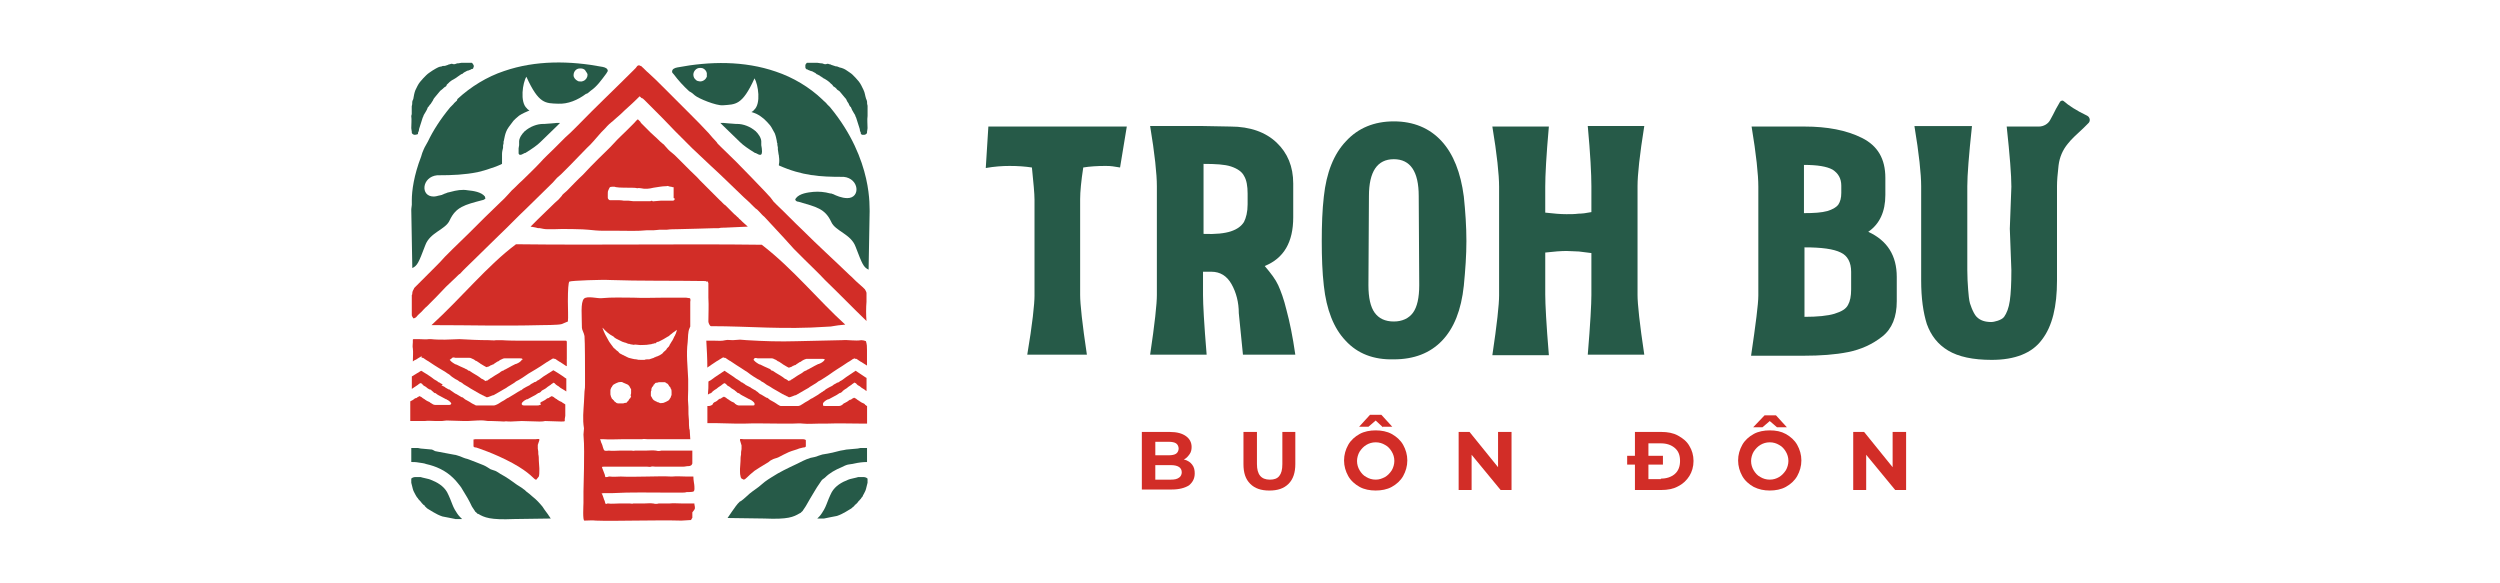 <?xml version="1.0" encoding="UTF-8"?><svg id="a" xmlns="http://www.w3.org/2000/svg" viewBox="0 0 300 70"><defs><style>.b{fill:#d22d27;}.c{fill:#265a48;}</style></defs><g><path class="c" d="M250.448,13.879c-1.307-.622-2.24-1.244-2.8-1.742-.124-.124-.311-.062-.435,.062l-.498,.871c-.249,.498-.435,.871-.684,1.307-.249,.498-.809,.809-1.369,.809h-3.858c.373,3.484,.56,5.849,.56,7.218l-.187,5.04,.187,4.978c0,1.618-.062,2.8-.187,3.671-.124,.871-.373,1.493-.684,1.929-.311,.435-1.307,.622-1.493,.622-.809,0-1.369-.187-1.804-.622-.435-.435-.871-1.742-.871-1.929-.062-.249-.249-2.115-.249-3.671v-10.08c0-1.307,.187-3.733,.56-7.218h-6.906c.56,3.36,.809,5.787,.809,7.218v11.324c0,2.115,.249,3.858,.684,5.226,.498,1.369,1.307,2.427,2.551,3.173,1.244,.747,2.987,1.12,5.226,1.12,2.8,0,4.853-.809,6.035-2.427,1.244-1.618,1.804-3.982,1.804-7.093v-11.324c0-.622,.062-1.431,.187-2.489,.124-.996,.498-1.867,1.12-2.613h0c.373-.498,1.058-1.12,1.929-1.929l.498-.498c.311-.249,.249-.747-.124-.933h0Z"/><path class="c" d="M124.141,35.469v-11.511c0-.747-.124-1.991-.311-3.858-.809-.124-1.68-.187-2.675-.187-.871,0-1.804,.062-2.862,.249l.311-4.978h16.613l-.809,4.915c-.809-.124-.996-.187-1.742-.187-.996,0-1.929,.062-2.675,.187-.249,1.618-.373,2.924-.373,3.795v11.511c0,1.058,.249,3.422,.809,7.155h-7.155c.622-3.671,.871-6.098,.871-7.093Z"/><path class="c" d="M147.785,34.1c-.56-.996-1.369-1.493-2.427-1.493h-.996v2.8c0,1.058,.124,3.422,.435,7.155h-6.782c.56-3.733,.809-6.098,.809-7.155v-13.066c0-1.431-.249-3.858-.809-7.218h6.346l3.298,.062c2.364,0,4.231,.684,5.538,1.929,1.307,1.244,1.991,2.862,1.991,4.915v4.044c0,2.987-1.12,4.915-3.422,5.849,.747,.871,1.307,1.618,1.618,2.302,.311,.684,.684,1.68,.996,2.987,.373,1.369,.747,3.173,1.058,5.351h-6.284l-.498-4.978c0-1.307-.311-2.489-.871-3.484Zm-.062-6.346c.747-.249,1.244-.622,1.556-1.12,.249-.498,.435-1.182,.435-2.115v-1.307c0-.871-.124-1.618-.435-2.115-.249-.498-.809-.871-1.556-1.12s-1.867-.311-3.298-.311v8.4c1.431,.062,2.551-.062,3.298-.311Z"/><path class="c" d="M161.473,40.882c-1.431-1.493-2.302-3.733-2.613-6.595-.187-1.618-.249-3.422-.249-5.351s.062-3.733,.249-5.351c.311-2.862,1.182-5.102,2.675-6.657,1.431-1.556,3.36-2.364,5.724-2.364s4.293,.809,5.724,2.364c1.431,1.556,2.302,3.795,2.675,6.657,.187,1.804,.311,3.609,.311,5.351,0,1.68-.124,3.422-.311,5.351-.311,2.924-1.182,5.102-2.613,6.595-1.431,1.493-3.36,2.24-5.787,2.24-2.427,.062-4.355-.684-5.787-2.24Zm3.484-3.36c.498,.684,1.244,1.058,2.302,1.058,.996,0,1.804-.373,2.302-1.058,.498-.684,.747-1.804,.747-3.298l-.062-10.702c0-2.924-.996-4.418-2.987-4.418s-2.987,1.493-2.987,4.418l-.062,10.702c0,1.493,.249,2.613,.747,3.298Z"/><path class="c" d="M185.864,42.624h-6.782c.56-3.733,.809-6.098,.809-7.155v-13.066c0-1.431-.249-3.858-.809-7.218h6.782c-.311,3.484-.435,5.849-.435,7.218v3.111c1.058,.124,1.867,.187,2.551,.187,.498,0,.996,0,1.431-.062,.435,0,.933-.062,1.556-.187v-3.111c0-1.431-.124-3.858-.435-7.218h6.782c-.56,3.484-.809,5.849-.809,7.218v13.066c0,1.058,.249,3.422,.809,7.155h-6.782c.311-3.733,.435-6.098,.435-7.155v-5.04c-.56-.062-1.058-.124-1.493-.187-.435,0-.933-.062-1.493-.062-.622,0-1.493,.062-2.551,.187v5.04c0,1.12,.124,3.546,.435,7.28Z"/><path class="c" d="M211,35.469v-13.066c0-1.431-.249-3.858-.809-7.218h6.346c2.738,0,5.04,.435,6.906,1.369,1.867,.933,2.8,2.489,2.8,4.791v2.053c0,1.991-.684,3.484-2.053,4.418,2.302,1.058,3.422,2.862,3.422,5.413v2.924c0,1.867-.56,3.298-1.742,4.231s-2.551,1.556-4.106,1.867-3.36,.435-5.289,.435h-6.346c.56-3.795,.871-6.222,.871-7.218Zm8.275-10.142c.622-.187,1.058-.435,1.307-.747,.249-.373,.373-.809,.373-1.431v-.871c0-.871-.373-1.493-1.058-1.929-.684-.373-1.804-.56-3.422-.56v5.787c1.244,0,2.115-.062,2.8-.249Zm.871,12.32c.809-.249,1.369-.56,1.618-1.058,.249-.435,.373-1.058,.373-1.867v-2.115c0-1.12-.435-1.929-1.244-2.302-.871-.435-2.302-.622-4.355-.622v8.338c1.556,0,2.8-.124,3.609-.373Z"/></g><g><path class="b" d="M89.112,26.634l-.124-.124-.124-.124c-.062-.062-.187-.124-.249-.249-.187-.124-.311-.311-.498-.435l-.933-.933-.124-.124c-.249-.124-.435-.435-.684-.622l-1.12-1.12-1.244-1.244c-.373-.435-.809-.809-1.182-1.182l-1.618-1.618c-.187-.187-.373-.373-.622-.56s-.56-.498-.809-.809c-.062-.062-.124-.187-.187-.187-.249-.187-.498-.435-.747-.684-.249-.249-.498-.435-.747-.684l-1.12-1.12c-.062-.062-.124-.124-.124-.187l-.311-.311c-.187,.124-.311,.311-.435,.435l-.311,.311-.622,.622c-.498,.498-.996,.933-1.493,1.493-.56,.622-1.244,1.244-1.867,1.867s-1.244,1.244-1.867,1.929c-.684,.622-1.307,1.307-1.929,1.929-.249,.249-.56,.435-.622,.622-.249,.311-.498,.56-.809,.809-.684,.684-1.431,1.369-2.115,2.053l-.311,.311-.249,.249-.124,.124-.124,.124h0l.373,.062,.311,.062c.124,.062,.311,.062,.435,.062,.311,.062,.56,.124,.871,.124h.871c.747-.062,3.733,0,4.044,.062,.622,.062,1.182,.124,1.804,.124h1.804c1.182,0,2.302,.062,3.484-.062h.809c.249,0,.498-.062,.684-.062h.871c.435-.062,.871-.062,1.182-.062,.809,0,1.618-.062,2.427-.062,.684,0,1.431-.062,2.115-.062h.498c.249-.062,.498-.062,.747-.062,.933-.062,1.804-.062,2.738-.124l-.622-.56Zm-8.151-2.738c0,.062-.062,.124-.062,.124-.062,0-.062,.062-.124,.062h-1.493c-.249,0-.498,.062-.747,.062-.124,0-.187,.062-.311-.062-.062,0-.124,.062-.187,.062h-2.053c-.187,0-.373-.062-.56-.062h-.56c-.311-.062-.684-.062-1.058-.062h-.622q-.062,0-.124-.062c-.062-.062-.124-.124-.124-.249v-.435c0-.187,0-.311,.062-.435s.124-.311,.187-.373,.435-.062,.498-.062c.124,0,.187,.062,.311,.062,.187,.062,1.493,.062,1.742,.062s.498,0,.747,.062c.124-.062,.311,0,.435,0,.498,.124,.996,.062,1.493-.062,.498-.062,.996-.187,1.556-.187,.062,0,.187-.062,.249,0,.124,.062,.249,.062,.311,.062s.124,.062,.249,.062h.062v1.307c.124,0,.124,.062,.124,.124Z"/><path class="b" d="M84.943,33.789h0q0,.062,.062,.187v1.742c.062,1.12,0,1.742,0,2.862,0,.187,.187,.56,.311,.56,4.729,0,8.586,.435,13.999,.062h0c.622,0,.622-.124,2.115-.249-3.173-2.862-6.284-6.72-10.017-9.582-9.52-.124-19.35,.062-29.492-.062-3.422,2.551-6.533,6.409-10.142,9.706,4.915,0,8.213,.124,13.191,0,.062,0,2.053,0,2.427-.124l.747-.311c.062-.373,0-1.68,0-2.427,0-1.369,.062-2.302,.187-2.364,.311-.124,3.982-.249,4.915-.187,3.422,.124,7.466,.062,11.448,.124,0,.062,.062,.062,.249,.062h0Z"/><path class="b" d="M49.975,38.02c.187-.249,.435-.435,.622-.622s.373-.435,.622-.622c.809-.809,1.556-1.556,2.302-2.364,.311-.311,.933-.871,1.244-1.182,.187-.187,.373-.373,.435-.373,.435-.498,1.12-1.12,1.68-1.68,.996-.996,1.991-1.929,2.987-2.924,1.058-.996,2.178-2.178,3.298-3.235,1.058-1.058,2.115-2.053,3.173-3.111l.498-.56,.498-.435,1.058-1.058c.684-.684,1.369-1.431,2.053-2.115,.56-.498,.933-.996,1.493-1.618,.249-.311,.622-.622,.933-.996l.249-.249c.124-.062,.187-.187,.311-.249,.187-.187,.373-.311,.56-.498,.124-.124,.435-.373,.498-.435,.56-.56,1.307-1.182,1.929-1.804l.311-.311h.062l.187,.187c.124,0,.249,.124,.373,.249l.747,.747c.996,.996,1.991,1.991,2.924,2.987l1.058,1.058,.498,.498,.249,.249,.249,.249c.747,.684,1.431,1.369,2.178,2.053,1.369,1.244,2.613,2.489,3.982,3.795,.435,.373,.809,.747,1.244,1.182,.124,.124,.249,.249,.373,.311l.249,.249c.187,.187,.373,.435,.622,.622,.809,.871,1.618,1.742,2.364,2.551,.373,.435,.809,.871,1.182,1.307l1.244,1.244c.809,.809,1.68,1.618,2.489,2.489,1.68,1.618,3.298,3.298,4.978,4.915h0c-.062-.684-.062-1.618,0-2.302v-1.058c0-.124-.124-.311-.187-.435l-.062-.062-.062-.062-.124-.124c-.187-.187-.373-.311-.56-.498-.373-.311-.684-.684-1.058-.996-1.867-1.804-3.795-3.546-5.6-5.351-1.058-.996-2.053-2.053-3.111-3.049l-.373-.373-.373-.498-.747-.809c-.498-.498-.996-1.058-1.493-1.556-1.369-1.431-2.489-2.551-3.733-3.733l-.249-.249-.062-.062c-.062-.062-.124-.124-.187-.249-.311-.311-.622-.684-.996-1.12h0l-.062-.062h0c-.622-.684-1.369-1.431-2.115-2.178l-3.298-3.298c-.56-.56-1.12-1.12-1.68-1.618-.311-.249-.56-.56-.871-.809,0-.062-.062-.062-.124-.062s-.062-.062-.124-.062h-.124c-.062,0-.062,.062-.124,.062l-.187,.249-.435,.435c-2.178,2.178-4.355,4.231-6.471,6.409l-.373,.373c-.373,.373-.747,.747-1.182,1.12l-1.307,1.307c-.56,.56-1.307,1.244-1.618,1.618-.747,.809-1.618,1.618-2.24,2.24-.498,.435-.747,.747-1.244,1.182-.187,.187-.809,.933-1.244,1.307-.622,.622-1.369,1.307-1.991,1.929-1.307,1.307-2.613,2.613-3.92,3.858l-.871,.871c-.311,.373-.809,.871-1.244,1.307l-1.307,1.307-.622,.622-.311,.311-.062,.062-.062,.062c-.062,.062-.124,.124-.124,.187-.062,.124-.187,.311-.187,.498,0,.062,0,.187-.062,.249v2.427c0,.062,.062,.187,.124,.249,0,.187,.249,.124,.435-.062Z"/><path class="b" d="M83.387,60.917c0-.249-.062-.249-.062-.498h-1.369c-.56,0-1.12-.062-1.68,0h-1.244c-.187,.062-.435,.062-.622,0-.373-.062-.809,0-1.182,0h-1.244c-.124,.062-.249,0-.373,0h-1.369c-.435,0-.871,.062-1.244,0h-.062c-.062,0-.124,0-.187,.062h-.062s0-.062-.062-.124c0-.062-.062-.187-.062-.249s-.062-.062-.062-.124c-.062-.124-.187-.684-.311-.747-.062,0,.124-.062,.249-.062h1.058c2.24-.124,4.48-.062,6.72-.062h1.618c.187,0,.373,0,.56-.062,.124,0,.684,0,.809-.062,.187-.124,.124-.435,.124-.622,0-.249-.124-.684-.124-1.182h-.809c-.622,0-1.12-.062-1.742,0h-.124c-.933-.062-1.867,0-2.8,0-1.058,0-2.178,.062-3.235,0-.435,0-.871,.062-1.307,0h-.124c-.062,0-.124,.062-.249,.062h-.187v-.062c0-.062-.062-.187-.062-.249-.062-.124-.249-.684-.311-.809-.062-.124,.062-.124,.187-.124h5.226c.187,0,.373,.062,.435,0,.187-.062,.373,0,.56,0h3.111c.249,0,.435,0,.684-.062,.187,0,.435,0,.56-.187,.062-.187,.062,0,.062-.187v-1.493h-3.733c-.187,.062-.435,.062-.622,0-.435-.062-.809,0-1.244,0h-1.307c-.124,.062-.249,0-.373,0h-1.431c-.435,0-.871,.062-1.307,0-.187,0-.311,.062-.498,0s-.249-.684-.373-.871c-.062-.062-.124-.435-.187-.498h.435c.747,.062,1.493,0,2.24,0h2.364c.187-.062,.435,0,.684,0h5.102c.062,0,0,0,0-.062s-.062-.933-.062-.996c0-.124-.062-.124-.062-.311-.062-.498,0-.684-.062-1.244-.062-.498,0-1.12-.062-1.68-.062-.56,0-1.058,0-1.618v-1.307c-.062-1.493-.249-2.987-.062-4.418,.062-.56,0-1.244,.249-1.742,0-.062,.062-.124,.062-.124v-2.987c.062-.249,0-.435-.062-.435-.187,0-.311-.062-.435-.062h-2.675c-1.244,0-2.427,.062-3.671,0-1.244,0-2.551-.062-3.795,.062-.435,.062-1.742-.311-2.115,.062-.435,.435-.249,2.115-.249,3.484,0,.249,.249,.622,.311,.996,.062,.747,.062,3.858,.062,4.48v1.307c0,.373,0,.435-.062,.871,0,.435-.062,.809-.062,1.244-.062,1.12-.187,2.053,0,3.173,0,.062-.062,.684-.062,.747,.124,1.493,.062,2.613,.062,4.106,0,.933-.062,1.804-.062,2.738v1.369c0,.249-.124,2.178,.124,2.115,.498,0,.933-.062,1.369,0,1.493,.062,3.049,0,4.604,0,1.867,0,3.795-.062,5.662,0,.373,0,.684-.062,.996-.062h.124l.062-.062c0-.062,.062-.062,.062-.124,0,0,0-.062,.062-.062v-.684c.311-.373,.311-.435,.311-.56Zm-7.653-13.377c-.062,.124-.062,.249-.187,.311-.062,.062-.062,.124-.124,.187,0,.062-.062,.124-.124,.124h0c0,.062-.062,.062-.062,.124-.062,0-.062,.062-.124,.062h-.124c-.062,0-.124,.062-.249,.062h-.56c-.062,0-.124,0-.124-.062h0c-.062,.062-.124,0-.124-.062q-.062,0-.124-.062c-.062,0-.062-.062-.062-.062l-.062-.062c0-.062-.062-.062-.124-.124,0-.062-.062-.062-.124-.124,0-.062-.062-.062-.062-.124s0-.062-.062-.124v-.062c-.062-.124-.062-.187-.062-.311v-.373c0-.124,.062-.249,.124-.373,0-.062,.124-.062,.062-.062,0-.062,.062-.124,.062-.124,.062-.124,.187-.187,.311-.249,.124-.062,.249-.124,.435-.187,.124,0,.373-.062,.435,0,.062,0,.062,.062,.124,.062,.124,.062,.311,.124,.435,.187,.062,0,.062,.062,.124,.062l.062,.062,.062,.062,.062,.062h0v.062l.062,.062q0,.062,.062,.124c.062,.062,.062,.124,.062,.124v.373c0,.124,0,.187-.062,.311v.062q.062,0,.062,.062Zm4.729,.187c0,.062-.062,.062-.062,.062,0,.062-.062,.124-.062,.124-.062,.124-.187,.187-.311,.249s-.249,.124-.435,.187c-.124,0-.373,.062-.435,0-.062,0-.062-.062-.124-.062-.124,0-.187-.062-.311-.124-.062,0-.124-.062-.124-.062-.062,0-.062-.062-.124-.062l-.062-.062-.062-.062-.062-.062h0v-.062l-.062-.062q0-.062-.062-.124c-.062-.062-.062-.124-.062-.124v-.373c0-.062,0-.187,.062-.249v-.187c.062-.124,.062-.249,.187-.311,.062-.062,.062-.124,.062-.124,0-.062,.062-.124,.124-.124h0c0-.062,.062-.062,.062-.124,.062,0,.062-.062,.124-.062h.124c.062,0,.124-.062,.249-.062h.684s.062,0,.062,.062h0c.062-.062,.062,0,.124,.062q.062,0,.124,.062c.062,0,.062,.062,.062,.062l.062,.062c0,.062,.062,.062,.062,.124s.062,.062,.124,.124c0,.062,.062,.062,.062,.124s0,.062,.062,.124c.062,.124,.062,.249,.062,.373v.373c-.062,.062-.062,.187-.124,.311Zm-6.844-7.342l.062,.062,.062,.062c.062,.062,.124,.062,.187,.124l.373,.187,.373,.187c.124,.062,.249,.062,.373,.124h.062c.062,.062,.187,.062,.249,.124,.124,0,.187,0,.311,.062,.124,0,.311,.062,.373,.062,.187-.062,.373,0,.498,0,.373,.062,.684,0,1.058,0,.124,0,.311-.062,.435-.062,.062,0,.124,0,.249-.062,.062,0,.124,0,.249-.062h.124c.062,0,.062-.062,.062-.062,.062-.062,.187-.124,.311-.124,.373-.187,.747-.373,1.12-.622,.062,0,.062-.062,.124-.062l.124-.124c.062-.062,.187-.124,.249-.187,.062-.062,.124-.124,.249-.187,.062-.062,.187-.124,.249-.187l.062-.062c0-.062,0,.062,0,.124s-.062,.124-.062,.187-.062,.124-.062,.187c-.062,.062-.062,.187-.124,.249s-.062,.124-.124,.249c0,.062-.062,.062-.062,.124s-.062,.062-.062,.124c-.062,.062-.062,.124-.124,.187-.062,.124-.124,.187-.187,.311,0,0-.062,.062-.062,.124s-.062,.062-.062,.124l-.187,.187-.062,.062c0,.062-.062,.124-.124,.187l-.062,.062-.062,.062c-.124,.062-.187,.187-.311,.311-.187,.124-.373,.249-.56,.311-.062,0-.124,.062-.187,.062s-.062,.062-.124,.062-.062,0-.124,.062c-.062,0-.124,.062-.187,.062s-.124,.062-.187,.062-.124,.062-.187,.062h-.187c-.124,0-.249,0-.373,.062h-.498c-.187,0-.311,0-.498-.062-.311,0-.622-.124-.933-.187-.062-.062-.187-.062-.249-.124s-.187-.062-.249-.124-.187-.062-.249-.124c-.062,0-.062-.062-.124-.062s-.062-.062-.124-.062c-.124-.062-.187-.187-.249-.249-.124-.062-.249-.187-.373-.311-.062-.062-.187-.124-.249-.249-.062-.062-.124-.187-.187-.249-.124-.187-.249-.311-.373-.56-.249-.435-.498-.871-.684-1.431v-.062c.373,.435,.809,.809,1.307,1.058Z"/><path class="b" d="M64.721,52.828v-.124h0c-.062-.062-.311,0-.435,0h-7.342l-.062,.062h0l-.062-.062v.684h0v.062h0v.124l.062,.062c.062,.062,.187,.062,.249,.062h0s2.178,.684,4.355,1.867,2.613,1.991,2.8,1.991c.062,0,.124,0,.124-.062,0,0,.187-.249,.249-.311,.062-.187,.062-.498,.062-.747h0v-.249c0-.124-.062-.747-.062-.933,0-.249,0-.498-.062-.747,0-.249,0-.435-.062-.684v-.435l.187-.56h0Z"/><path class="c" d="M63.85,59.548c-.187-.187-.435-.373-.684-.56-.124-.124-.249-.249-.373-.311-.124-.124-.56-.373-.747-.498-.684-.498-1.182-.871-1.991-1.307-.187-.124-.373-.249-.498-.311-.062-.062-.56-.187-.684-.249-.311-.187-.56-.373-.871-.498-.622-.249-1.244-.498-1.929-.747-.311-.062-.56-.187-.871-.311-.249-.062-.498-.187-.684-.187-.311-.062-.684-.124-.996-.187-.311-.062-.684-.124-.996-.187l-.311-.062-.373-.187-.684-.062c-.249,0-.435-.062-.684-.062l-.311-.062h-.809v1.68c.249,0,.56,0,.871,.062,.311,.062,.622,.062,.933,.187,1.12,.249,2.302,.747,3.235,1.68,.187,.187,.373,.373,.56,.622,.187,.249,.373,.435,.498,.684,.435,.684,.871,1.431,1.182,2.115l.373,.56h0c0,.062,.062,.062,.124,.124h0l.187,.187h.062c.747,.435,1.431,.747,4.293,.622l4.418-.062c-.249-.373-.498-.747-.747-1.058-.062-.124-.187-.249-.249-.373-.311-.373-.684-.809-1.244-1.244Z"/><path class="c" d="M54.579,61.166c-.249-.435-.373-.871-.56-1.307-.124-.311-.249-.56-.373-.809-.435-.747-1.182-1.182-1.991-1.493-.062-.062-1.058-.249-1.182-.311h-.622c-.187,0-.373,.062-.498,.187v.498l.187,.747c.062,.249,.187,.435,.311,.684,.124,.187,.124,.249,.187,.311,.062,.062,.124,.124,.187,.249l.124,.124c.062,.062,.062,.124,.124,.124,.062,.124,.187,.249,.249,.311l.124,.124c.062,0,.124,.062,.124,.124l.124,.124c.124,.124,.187,.187,.311,.249s.187,.124,.311,.187c.124,.062,.187,.124,.311,.187,.311,.187,.684,.373,1.058,.498,.062,0,1.556,.311,1.556,.311h.809l-.249-.249c-.249-.249-.435-.56-.622-.871Z"/><path class="b" d="M88.8,52.828v-.124h0c.062-.062,.311,0,.435,0h7.155c.124,0,.249,.062,.249,.062l.062,.062v.56h0v.062h0v.124l-.062,.062c-.062,.062-.187,.062-.249,.062h0l-.498,.124c-.249,.124-.809,.249-1.244,.435-.435,.187-.747,.373-1.244,.622-.249,.124-.498,.124-.809,.311-.187,.062-.373,.311-.56,.373-.622,.373-1.12,.684-1.493,.933-.871,.684-1.058,1.058-1.307,1.058l-.249-.124c-.062-.062-.124-.187-.124-.311-.062-.187-.062-.435-.062-.622h0v-.249c0-.124,.062-.747,.062-.933,0-.249,0-.498,.062-.747,0-.249,0-.435,.062-.684v-.435l-.187-.622h0Z"/><path class="c" d="M89.609,59.548c.435-.435,.933-.747,1.431-1.12,.249-.187,.498-.435,.747-.622,.498-.373,1.058-.684,1.556-.996,.871-.498,2.24-1.12,2.364-1.182,.249-.124,.933-.498,1.556-.684,.311-.062,.684-.124,.933-.249,.249-.062,.498-.187,.684-.187,.311-.062,.684-.124,.996-.187,.311-.062,.684-.187,.996-.249l.373-.062,.311-.062,.684-.062c.249,0,.435-.062,.684-.062l.311-.062h.809v1.68c-.498,0-.996,.062-1.556,.187-.187,.062-.498,.062-.747,.124-.249,.062-.498,.187-.747,.311-.747,.311-1.431,.684-1.991,1.244-.124,.124-.311,.187-.435,.373-.062,.124-.187,.249-.249,.373-.187,.249-.373,.56-.56,.871-.373,.622-.747,1.244-1.058,1.804l-.373,.56h0c0,.062-.062,.062-.062,.062l-.062,.062-.124,.124-.124,.062c-.747,.435-1.369,.747-4.231,.622l-4.418-.062c.373-.56,.684-.996,.996-1.431,.124-.187,.311-.373,.498-.56,.062,.062,.747-.56,.809-.622Z"/><path class="c" d="M98.88,61.166c.249-.435,.373-.871,.56-1.307,.124-.311,.249-.56,.373-.809,.435-.747,1.182-1.182,1.991-1.493,.062-.062,1.058-.249,1.182-.311h.622c.187,0,.373,.062,.498,.187v.498l-.187,.747c-.062,.249-.187,.435-.311,.684-.062,.062-.062,.187-.124,.249s-.124,.124-.187,.249l-.124,.124c-.062,.062-.062,.124-.124,.124-.062,.124-.187,.249-.249,.311l-.124,.124c-.062,0-.124,.062-.124,.124l-.124,.124c-.124,.062-.187,.187-.311,.249s-.187,.124-.311,.187c-.124,.062-.187,.124-.311,.187-.311,.187-.684,.373-1.058,.498-.062,0-1.556,.311-1.556,.311h-.809l.249-.249c.187-.187,.373-.498,.56-.809Z"/><path class="b" d="M68.019,43.06v-1.991c0-.187-.062-.187-.187-.187h-4.978c-.871,0-1.804,0-2.675-.062h-.622c-.311,.062-.622,0-.933,0-1.182,0-2.302-.062-3.484-.124-.56,0-1.182,.062-1.742,.062s-1.12,0-1.68-.062h-.249c-.311,.062-.809,0-1.182,0h-.684l-.062,.062v.311h0c0,.249-.062,.498,0,.747,.062,.435,0,1.12,0,1.556,.187-.124,.249-.187,.311-.187s.187-.124,.311-.187c.187-.124,.311-.187,.311-.187l.124-.062h0v.187h.124c.062,0,.124,.062,.311,.187,.124,.062,.249,.187,.311,.187,.062,.062,.311,.187,.747,.498,.373,.249,.809,.498,1.12,.684,.249,.124,.435,.311,.684,.435,.187,.187,.435,.373,.747,.56l.124,.062c.124,.062,.249,.124,.373,.249,.187,.062,.373,.187,.498,.311,.124,.062,.187,.124,.311,.187s.311,.187,.498,.311c.435,.249,1.058,.622,1.182,.684,.062,0,.124,.062,.249,.124,.124,.062,.187,.062,.249,.124,.062,0,.124,.062,.249,.124h.124c.062,0,.187-.062,.373-.124,.124-.062,.311-.124,.373-.124,.124-.062,.747-.435,1.182-.684,.249-.124,.435-.249,.498-.311,.124-.062,.187-.124,.311-.187,.187-.124,.311-.187,.498-.311,.124-.124,.249-.187,.373-.249l.124-.062c.311-.187,.622-.373,.871-.56,.187-.124,.435-.311,.684-.435,.311-.187,.747-.435,1.12-.684,.435-.311,.684-.435,.747-.498,.062,0,.187-.124,.311-.187,.187-.124,.311-.187,.311-.187l.124-.062h0l.062,.062h.124c.062,0,.124,.062,.311,.187,.124,.062,.249,.187,.311,.187,.062,.062,.311,.187,.747,.498h.062v-.871Zm-5.413,.124c-.062,.187-.498,.435-.56,.435s-.062,.062-.124,.062h-.062c-.124,.062-.747,.373-.933,.498-.062,0-.062,.062-.124,.062-.062,.062-.124,.062-.249,.124-.062,.062-.124,.062-.187,.124h-.062c-.124,.062-.249,.124-.373,.249-.124,.062-.187,.124-.311,.187s-.311,.187-.498,.311c-.249,.187-.373,.187-.373,.249,0,0-.062,.062-.124,.062-.062,.062-.124,.124-.187,.124h-.062l-.124,.062-.062-.062c-.062,0-.062-.062-.187-.124-.062,0-.062-.062-.124-.062s-.124-.062-.373-.249c-.187-.124-.373-.249-.498-.311s-.187-.124-.311-.187-.249-.187-.373-.249h-.062c-.062,0-.124-.062-.187-.124-.062-.062-.187-.062-.249-.124-.062,0-.062-.062-.124-.062-.187-.062-.809-.373-.933-.435h-.062s-.062-.062-.124-.062c0,0-.435-.249-.56-.435l-.062-.062,.249-.187c.062-.124,.249-.124,.435-.062h1.618c.124,0,.187,0,.311,.062,.062,.062,.187,.062,.249,.124,.062,0,.062,.062,.124,.062l.062,.062c.062,.062,.187,.062,.249,.124l.187,.124c.062,.062,.124,.062,.187,.124l.062,.062c.062,0,.124,.062,.124,.062,.124,.062,.187,.124,.311,.187,.062,0,.062,.062,.124,.062,.062,.062,.124,.062,.187,.062,.062-.062,.124-.062,.187-.062s.062-.062,.124-.062c.062-.062,.187-.124,.249-.124,.062-.062,.124-.062,.187-.062l.062-.062c.062-.062,.124-.062,.187-.124l.187-.124c.062-.062,.187-.062,.249-.124l.062-.062c.062,0,.062-.062,.124-.062,.062-.062,.187-.062,.249-.124,.124-.062,.187-.062,.311-.062h1.618c.249,0,.373,0,.435,.062l.062,.062-.124,.062Z"/><path class="b" d="M67.957,45.424c-.062,0-.062-.062-.124-.062-.062-.062-.187-.124-.249-.187-.373-.249-.747-.498-1.182-.747-.373,.249-.809,.498-1.182,.747-.062,.062-.187,.124-.249,.187-.187,.124-.311,.249-.498,.311l-.062,.062c-.062,.062-.187,.124-.311,.124l-.062,.062c-.062,0-.062,.062-.124,.062-.124,.062-.249,.124-.373,.249l-.373,.187c-.187,.124-.373,.187-.498,.311-.062,.062-.124,.124-.249,.124-.062,.062-.124,.124-.187,.124-.187,.124-.311,.187-.498,.311-.124,.062-.187,.124-.311,.187-.124,.062-.187,.124-.311,.187-.062,.062-.124,.062-.249,.124-.124,.062-.249,.187-.373,.249-.249,.124-.435,.249-.622,.373-.124,.062-.187,.124-.373,.187-.062,0-.124,.062-.249,.062h-1.991c-.124,0-.187,0-.249-.062l-.373-.187c-.187-.124-.373-.249-.622-.373-.124-.062-.249-.124-.373-.249-.062-.062-.124-.124-.249-.124-.124-.062-.187-.124-.311-.187-.124-.062-.187-.124-.311-.187-.187-.062-.311-.187-.498-.311-.062-.062-.124-.062-.187-.124-.062-.062-.124-.124-.249-.124-.187-.124-.373-.187-.498-.311l-.373-.187c.249-.062,.124-.124,0-.187-.062,0-.062-.062-.124-.062l-.062-.062c-.062,0-.187-.062-.249-.124l-.062-.062c-.187-.124-.373-.187-.498-.311-.062-.062-.187-.124-.249-.187-.373-.249-.747-.498-1.182-.747-.373,.249-.747,.435-1.12,.684v1.493c.124-.062,.249-.187,.373-.249,.249-.187,.311-.187,.373-.249l.062-.062c.062-.062,.124-.062,.187-.124h.124l.062,.062c.062,0,.062,.062,.124,.124,.062,0,.062,.062,.062,.062,0,0,.062,.062,.311,.187,.124,.124,.311,.249,.435,.311,.187,0,.249,.124,.311,.187,.124,.062,.187,.187,.311,.249h.062c.062,0,.124,.062,.187,.124,.062,.062,.124,.062,.187,.124,.062,0,.062,.062,.124,.062,.124,.062,.684,.373,.809,.435h.062l.062,.062c.062,0,.435,.249,.498,.435v.062l-.062,.062c-.062,.062-.124,.062-.249,.062h-1.556c-.062,0-.187,0-.311-.062-.062-.062-.124-.062-.187-.124-.062,0-.062-.062-.124-.062l-.062-.062c-.062-.062-.124-.062-.249-.124l-.124-.062c-.062-.062-.124-.062-.187-.124,0,0-.062,0-.062-.062-.062,0-.124-.062-.124-.062-.124-.062-.187-.124-.249-.187-.062,0-.062-.062-.124-.062s-.062-.062-.124-.062-.062,.062-.124,.062-.062,.062-.124,.062c-.062,.062-.124,.124-.249,.124-.062,0-.062,.062-.124,.062l-.062,.062c-.062,.062-.124,.062-.187,.124l-.124,.062c-.062,0-.062,.062-.124,.062v2.364h1.742c.373-.062,.871,0,1.307,0h.747c.187,0,.373-.062,.56-.062,.684,0,1.369,.062,2.053,.062h.498c.311,0,.809-.062,1.12-.062,.498,0,.373-.062,1.307,.062h.435c.498,0,1.369,.062,1.493,.062,.311-.062,.187,0,.809,0,.435,0,.871-.062,1.307-.062,.684,0,1.369,.062,2.115,.062,.187,0,.435,0,.684-.062,.622,0,1.307,.062,1.929,.062,.187,0,.435,0,.435-.062v-.249c0-.124,.062-.249,.062-.373v-1.369h0c-.062-.062-.124-.062-.187-.124-.062,0-.062-.062-.124-.062l-.062-.062c-.062-.062-.124-.062-.249-.124l-.124-.062c-.062-.062-.124-.062-.187-.124,0,0-.062,0-.062-.062-.062,0-.124-.062-.124-.062-.124-.062-.187-.124-.249-.187-.062,0-.062-.062-.124-.062s-.062-.062-.124-.062-.062,.062-.124,.062-.062,.062-.124,.062c-.062,.062-.124,.124-.249,.124-.062,0-.062,.062-.124,.062l-.062,.062c-.062,.062-.124,.062-.187,.124l-.124,.062c-.062,.062-.124,.062-.249,.124l-.062,.062s-.062,.062-.124,.062c.187,.187,.124,.249,0,.249-.124,.062-.187,.062-.311,.062h-1.556c-.124,0-.187,0-.249-.062l-.062-.062v-.124c.062-.187,.435-.435,.498-.435,0,0,.062-.062,.124-.062h.062c.124-.062,.684-.373,.809-.435,.062,0,.062-.062,.124-.062,.062-.062,.124-.062,.187-.124,.062-.062,.124-.062,.187-.124h.062c.124-.062,.249-.124,.311-.249,.062-.062,.187-.124,.311-.187s.311-.187,.435-.311c.249-.187,.311-.187,.373-.249l.062-.062c.062-.062,.124-.062,.187-.124l.062-.062,.124,.062c.062,0,.062,.062,.124,.124,.062,0,.062,.062,.062,.062,.062,0,.062,.062,.311,.187,.124,.124,.311,.249,.435,.311s.187,.124,.311,.187c.062,.062,.124,.062,.187,.124v-1.556Z"/><path class="b" d="M103.36,40.82c-.747,.124-1.556-.062-2.302,0-1.804,.062-3.671,.062-5.475,.124-1.991,.062-3.982,0-5.973-.124-.249,0-.56-.062-.809-.062-.311,0-.56,.062-.871,.062s-.622-.062-.871,0c-.498,.124-.809,.062-1.307,.062h-.996c.062,.996,.124,2.178,.124,3.235,.124-.124,.311-.187,.435-.311,.435-.311,.684-.435,.747-.498,.062,0,.187-.124,.311-.187,.187-.124,.311-.187,.311-.187l.124-.062h0l.062,.062h.124c.062,0,.124,.062,.311,.187,.124,.062,.249,.187,.311,.187,.062,.062,.311,.187,.747,.498,.373,.249,.809,.498,1.058,.684,.249,.124,.435,.311,.622,.435,.249,.187,.56,.373,.871,.56l.124,.062c.124,.062,.249,.124,.373,.249,.187,.062,.311,.187,.498,.311,.062,.062,.187,.124,.311,.187s.311,.187,.498,.311c.435,.249,1.058,.622,1.182,.684,.062,0,.124,.062,.249,.124s.187,.062,.249,.124c.062,0,.124,.062,.249,.124h.124c.062,0,.187-.062,.373-.124,.124-.062,.311-.124,.373-.124,.124-.062,.747-.435,1.182-.684,.249-.124,.435-.249,.498-.311,.124-.062,.187-.124,.311-.187,.187-.124,.311-.187,.498-.311,.124-.124,.249-.187,.373-.249l.124-.062c.311-.187,.56-.373,.871-.56,.187-.124,.435-.311,.622-.435,.249-.187,.684-.435,1.058-.684,.435-.311,.684-.435,.747-.498,.062,0,.187-.124,.311-.187,.187-.124,.249-.187,.311-.187l.124-.062h0l.062,.062h.124c.062,0,.124,.062,.311,.187,.124,.062,.249,.187,.311,.187,.062,.062,.311,.187,.684,.435v-1.867c0-.435,0-.622-.124-1.058-.124-.062-.373-.124-.56-.124Zm-4.418,2.364c-.062,.187-.498,.435-.56,.435s-.062,.062-.124,.062h-.062c-.124,.062-.747,.373-.933,.498-.062,0-.062,.062-.124,.062-.062,.062-.124,.062-.249,.124-.062,.062-.124,.062-.187,.124h-.062c-.124,.062-.249,.124-.373,.249-.124,.062-.187,.124-.311,.187s-.311,.187-.498,.311c-.249,.187-.311,.187-.373,.249,0,0-.062,.062-.124,.062-.062,.062-.124,.062-.124,.124h-.124l-.062,.062-.062-.062c-.062,0-.062-.062-.187-.124-.062,0-.062-.062-.124-.062s-.124-.062-.373-.249c-.187-.124-.373-.249-.498-.311-.124-.062-.187-.124-.311-.187s-.249-.187-.373-.249h-.062c-.062,0-.124-.062-.187-.124,0-.062-.124-.124-.187-.124s-.062-.062-.124-.062c-.187-.062-.809-.373-.933-.435h-.062s-.062-.062-.124-.062c0,0-.435-.249-.56-.435l-.062-.062,.062-.124c.062-.124,.187-.124,.435-.062h1.618c.124,0,.187,0,.311,.062,.062,.062,.187,.062,.249,.124,.062,0,.062,.062,.124,.062l.062,.062c.062,.062,.187,.062,.249,.124l.187,.124c.062,.062,.124,.062,.187,.124l.062,.062c.062,0,.124,.062,.124,.062,.124,.062,.187,.124,.311,.187,.062,0,.062,.062,.124,.062,.062,.062,.124,.062,.187,.062,.062-.062,.124-.062,.187-.062s.062-.062,.124-.062c.062-.062,.187-.124,.249-.124,.062-.062,.124-.062,.187-.062l.062-.062c.062-.062,.124-.062,.187-.124l.187-.124c.062-.062,.187-.062,.249-.124l.062-.062c.062,0,.062-.062,.124-.062,.062-.062,.124-.062,.249-.124s.187-.062,.311-.062h1.618c.249,0,.373,0,.435,.062l.062,.062h-.062Z"/><path class="b" d="M103.795,45.237l-1.12-.747-1.12,.747c-.062,.062-.187,.124-.249,.187-.187,.124-.311,.249-.498,.311l-.062,.062c-.062,.062-.187,.124-.311,.124l-.062,.062c-.062,0-.062,.062-.124,.062-.124,.062-.249,.124-.373,.249l-.373,.187c-.187,.124-.373,.187-.498,.311-.062,.062-.124,.124-.187,.124-.062,.062-.124,.124-.187,.124-.124,.124-.311,.187-.435,.311-.124,.062-.187,.124-.311,.187s-.187,.124-.311,.187c-.062,.062-.124,.062-.249,.124-.124,.062-.249,.187-.373,.249-.249,.124-.435,.249-.622,.373-.124,.062-.187,.124-.311,.187-.062,0-.124,.062-.249,.062h-1.991c-.124,0-.187,0-.249-.062-.124-.062-.249-.124-.311-.187-.187-.124-.373-.249-.622-.373-.124-.062-.249-.124-.373-.249-.062-.062-.124-.124-.249-.124-.124-.062-.187-.124-.311-.187-.124-.062-.187-.124-.311-.187-.187-.062-.311-.187-.435-.311-.062-.062-.124-.062-.187-.124-.062-.062-.124-.124-.187-.124-.187-.124-.373-.187-.498-.311l-.373-.187c-.124-.062-.249-.124-.373-.249-.062,0-.062-.062-.124-.062l-.062-.062c-.062,0-.187-.062-.249-.124l-.062-.062c-.187-.124-.311-.187-.498-.311-.062-.062-.187-.124-.249-.187l-1.12-.747-1.12,.747c-.062,.062-.187,.124-.249,.187-.187,.124-.311,.249-.498,.311l-.062,.062c0,.622,0,.933-.062,1.556h0c.062-.062,.124-.062,.187-.124h.062c.124-.062,.249-.124,.311-.249,.062-.062,.187-.124,.249-.187,.124-.062,.311-.187,.435-.311,.249-.187,.311-.187,.373-.249l.062-.062c.062-.062,.124-.062,.187-.124l.062-.062h.062l.124,.062c.062,0,.062,.062,.124,.124,.062,0,.062,.062,.062,.062,0,0,.062,.062,.311,.187,.124,.124,.311,.249,.435,.311s.187,.124,.249,.187c.124,.062,.187,.187,.311,.249h.062c.062,0,.124,.062,.187,.124,.062,.062,.124,.062,.187,.124,.062,0,.062,.062,.124,.062,.124,.062,.684,.373,.809,.435h.062l.062,.062c.062,0,.435,.249,.498,.435v.187c-.062,.062-.124,.062-.249,.062h-1.556c-.062,0-.187,0-.311-.062-.062-.062-.124-.062-.187-.124-.062,0-.062-.062-.062-.062l-.062-.062c-.062-.062-.124-.062-.249-.124l-.124-.062c-.062-.062-.124-.062-.187-.124,0,0-.062,0-.062-.062-.062,0-.124-.062-.124-.062-.124-.062-.187-.124-.249-.187-.062,0-.062-.062-.124-.062s-.062-.062-.124-.062-.062,.062-.124,.062-.062,.062-.124,.062c-.062,.062-.124,.124-.249,.124-.062,0-.062,.062-.124,.062l-.062,.062c-.062,.062-.124,.062-.124,.124l-.124,.062c-.062,.062-.124,.062-.249,.124l-.062,.062-.062,.062c-.062,.187-.124,.187-.249,.249s-.187,.062-.311,.062h-.124v2.053h.933c.871,0,1.618,.062,2.551,.062h.871c1.244-.062,3.111,0,4.667,0h1.12c.435,0,.933-.062,1.369,0,.622,.062,1.182,0,1.804,0h.871c1.618-.062,3.111,0,4.604,0h.373v-2.115c-.062,0-.124-.062-.187-.124-.062,0-.062-.062-.062-.062l-.062-.062c-.062-.062-.124-.062-.249-.124l-.124-.062c-.062-.062-.124-.062-.187-.124,0,0-.062,0-.062-.062-.062,0-.124-.062-.124-.062-.124-.062-.187-.124-.249-.187-.062,0-.062-.062-.124-.062s-.062-.062-.124-.062-.062,.062-.124,.062-.062,.062-.124,.062c-.062,.062-.124,.124-.249,.124-.062,0-.062,.062-.124,.062l-.062,.062c-.062,.062-.124,.062-.187,.124l-.124,.062c-.062,.062-.124,.062-.249,.124l-.062,.062-.062,.062c-.062,.062-.124,.062-.187,.124-.124,.062-.187,.062-.311,.062h-1.556c-.124,0-.249,0-.311-.062v-.249c.062-.187,.435-.435,.498-.435,0,0,.062-.062,.124-.062h.062c.124-.062,.684-.373,.809-.435,.062,0,.062-.062,.124-.062,.062-.062,.124-.062,.187-.124,.062-.062,.124-.062,.187-.124h.062c.124-.062,.249-.124,.311-.249,.062-.062,.187-.124,.249-.187,.124-.062,.311-.187,.435-.311,.249-.187,.311-.187,.373-.249l.062-.062c.062-.062,.124-.062,.187-.124l.062-.062h.062l.124,.062c.062,0,.062,.062,.124,.124,.062,0,.062,.062,.062,.062,0,0,.062,.062,.311,.187,.124,.124,.311,.249,.435,.311s.187,.124,.249,.187c.062,0,.062,.062,.124,.062v-1.556l-.062-.062c.062,.062-.062,0-.124-.062Z"/><path class="c" d="M49.353,13.941c.062,.435,0,.933,0,1.431,0,.187,.062,.311,.062,.435v.062h0v.062c0,.062,.062,.062,.062,.124,.062,.062,.187,.124,.311,.124,.062,0,.311-.062,.311-.062l.062-.062v-.124c.062-.124,.124-.249,.124-.435,.124-.435,.311-.933,.435-1.369,.062-.124,.124-.249,.124-.311l.187-.311c.124-.187,.249-.435,.311-.622,0,0,0-.062,.062-.062,.062-.062,.124-.124,.124-.187,.124-.124,.187-.187,.249-.311s.187-.249,.187-.311c.062-.124,.124-.249,.249-.373,.124-.124,.187-.249,.311-.373s.187-.249,.311-.373c.062-.062,.187-.124,.311-.249s.187-.187,.311-.249c.062,0,.124-.124,.124-.124,0-.124,.124-.187,.187-.249l.187-.187,.249-.187c.124-.062,.311-.187,.435-.249,.062-.062,.56-.373,.622-.435,.062-.062,.124-.062,.249-.124,0,0,.062,0,.062-.062,.062-.062,.187-.124,.311-.187s.187-.124,.311-.124c.124-.062,.187-.062,.311-.124,0,0,.062,0,.062-.062h.124s.124-.062,.124-.187c.062-.124,.062-.187,0-.311-.062-.124-.124-.187-.187-.249h-1.244l-.373,.062c-.124,0-.187,0-.311,.062-.124,.062-.311,.062-.435,0h-.124c-.062,0-.124,.062-.187,.062s-.124,0-.187,.062c-.062,0-.124,.062-.187,.062s-.124,.062-.187,.062c-.187,0-.311,0-.373,.062-.124,0-.249,.062-.311,.062s-.747,.373-.809,.435c-.249,.187-.498,.311-.747,.56-.249,.249-.498,.498-.747,.809-.249,.311-.373,.622-.56,.996-.124,.311-.187,.684-.249,1.058-.062,.124-.124,.249-.124,.373,0,.187,0,.311-.062,.498v.933l-.062,.249Z"/><path class="c" d="M62.233,18.358v.062c.062,.187,.187,.187,.373,.124l.373-.187h.062c.809-.498,1.431-.933,1.804-1.307l2.053-1.991,.187-.187,.062-.062,.062-.062h-.373c-.187,0-.435,.062-.684,.062-.311,0-.56,.062-.809,.062h-.187c-.684,0-1.556,.311-2.178,.871-.062,0-.062,.062-.062,.062-.124,.124-.249,.249-.311,.373-.062,.062-.124,.187-.187,.311-.062,.124-.124,.311-.124,.435v.498c0,.124-.062,.249-.062,.373v.56Z"/><path class="c" d="M49.353,25.14l.124,7.031c.622-.311,.747-.622,1.556-2.738,.56-1.556,2.427-1.867,2.924-2.987,.747-1.618,1.804-1.867,3.92-2.427,.124,0,.311-.124,.373-.187,0-.062-.062-.187-.062-.249-.435-.56-1.431-.684-2.053-.747-.684-.124-1.369,0-2.053,.187-.062,0-.187,.062-.249,.062h-.062c-.124,.062-.311,.124-.498,.187-.062,.062-.187,.062-.249,.124-.124,0-.187,.062-.311,.062-.249,.062-.435,.124-.684,.124h0c-1.618,0-1.431-2.364,.435-2.551h.187c1.618,0,3.111-.062,4.667-.373,.498-.124,.996-.249,1.493-.435,.435-.124,.933-.311,1.431-.56v-1.182c0-.249,.062-.498,.124-.747v-.249c0-.124,.062-.187,.062-.311v-.187c0-.062,.062-.124,.062-.249,.062-.311,.124-.622,.249-.933,.062-.187,.187-.373,.311-.56l.56-.747,.187-.187,.062-.062c.124-.124,.311-.249,.435-.373,.373-.249,.809-.435,1.244-.622-.249-.124-.311-.249-.311-.249-.871-.747-.498-3.111-.062-3.795,1.493,3.298,2.302,3.173,3.795,3.235,1.182,.062,2.364-.435,3.36-1.182,.187,0,.311-.187,.56-.373,.747-.498,1.307-1.307,1.867-2.053,.062-.124,.124-.187,.187-.311,0-.311-.311-.435-.622-.498-3.92-.747-8.026-.809-11.822,.498-2.053,.684-3.982,1.867-5.6,3.36,0,.062-.062,.124-.062,.187h0c-.124,.124-.311,.249-.435,.435l-.373,.373c-1.182,1.431-2.053,2.8-2.675,4.106-.187,.373-.373,.622-.498,.933-.124,.249-.249,.622-.311,.871-.871,2.24-1.12,4.106-1.12,5.226v.56c-.062,.435-.062,.56-.062,.56Zm19.475-16.115c0-.435,.311-.809,.747-.809h.124c.187,0,.373,.062,.498,.187,.062,.062,.062,.124,.124,.187,.062,.062,.062,.124,.124,.187,0,0,.062,.124,.062,.187,0,.311-.187,.622-.498,.747-.062,0-.124,.062-.187,.062h-.187c-.062,0-.249,0-.311-.062-.249-.124-.498-.373-.498-.684Z"/><path class="c" d="M104.106,13.941c-.062,.435,0,.933,0,1.431,0,.187-.062,.311-.062,.435v.062h0v.062c0,.062-.062,.062-.062,.124-.062,.062-.187,.124-.311,.124h-.124c-.062,0-.124,0-.187-.062l-.062-.062v-.124c-.062-.124-.124-.249-.124-.435-.124-.435-.311-.933-.435-1.369-.062-.124-.124-.249-.124-.311l-.187-.311c-.124-.187-.249-.435-.311-.622,0,0,0-.062-.062-.062-.062-.062-.124-.124-.124-.187-.062-.062-.062-.187-.124-.249-.062-.124-.187-.249-.187-.311-.062-.187-.187-.311-.249-.373-.124-.124-.187-.249-.311-.373s-.187-.249-.311-.373c-.187-.124-.311-.187-.373-.311-.124-.124-.187-.187-.311-.249-.062,0-.124-.124-.124-.124-.062-.124-.187-.187-.249-.249l-.187-.187-.249-.187c-.124-.062-.249-.187-.435-.249-.062-.062-.124-.124-.187-.124-.062-.062-.124-.124-.187-.124-.062-.062-.124-.124-.187-.124-.062-.062-.124-.062-.249-.124,0,0-.062,0-.062-.062-.062-.062-.187-.124-.311-.187-.124-.062-.187-.124-.311-.124-.124-.062-.187-.062-.311-.124,0,0-.062,0-.062-.062h-.124c-.062-.062-.187-.124-.187-.249v-.311c.062-.124,.124-.187,.187-.249h1.244l.435,.062c.124,0,.187,0,.311,.062,.124,.062,.311,.062,.435,0h.124c.062,0,.124,.062,.187,.062s.124,0,.187,.062c.062,0,.124,.062,.187,.062s.124,.062,.187,.062c.124,.062,.187,.062,.311,.062,.124,.062,.187,.062,.311,.124,.311,.062,.622,.187,.871,.373s.498,.311,.684,.498c.249,.249,.498,.498,.747,.809,.249,.311,.373,.622,.56,.996s.187,.684,.311,1.058c.062,.124,.124,.311,.124,.373,0,.187,0,.311,.062,.498v1.244Z"/><path class="c" d="M91.414,18.358v.062c-.062,.187-.187,.187-.373,.124l-.373-.187h-.062c-.809-.498-1.431-.933-1.804-1.307l-2.053-1.991-.187-.187-.062-.062-.062-.062h.373c.187,0,.435,.062,.684,.062,.311,0,.56,.062,.809,.062h.187c.684,0,1.556,.311,2.178,.871,.062,0,.062,.062,.062,.062,.124,.124,.249,.249,.311,.373,.062,.062,.124,.187,.187,.311,.062,.124,.124,.311,.124,.435v.498c0,.124,.062,.249,.062,.373,0,.249,.062,.435,0,.56Z"/><path class="c" d="M99.627,12.883l-.373-.373c-.124-.187-.311-.311-.435-.435h0l-.124-.124c-1.556-1.493-3.546-2.675-5.6-3.36-3.795-1.307-7.902-1.244-11.822-.498-.311,.062-.622,.187-.622,.498,0,.124,.062,.187,.187,.311,.56,.747,1.182,1.431,1.867,2.053,.249,.124,.498,.311,.684,.498,.435,.373,2.551,1.244,3.36,1.182,1.493-.124,2.302,.062,3.795-3.235,.435,.747,.809,3.049-.062,3.795,0,0-.062,.124-.311,.249,.435,.124,.871,.311,1.244,.622,.187,.124,.311,.249,.435,.373l.062,.062,.187,.187c.249,.249,.435,.498,.56,.747,.124,.187,.187,.373,.311,.56,.124,.311,.187,.622,.249,.933,0,.062,0,.187,.062,.249v.187c0,.124,.062,.249,.062,.311v.249c.062,.311,.062,.56,.124,.747v.062c.062,.435,.062,.747,0,.996v.124c2.8,1.244,4.978,1.369,7.591,1.369h.187c1.867,.187,2.053,2.551,.435,2.551h0c-.684,0-1.369-.311-1.742-.498h-.062c-.062-.062-.187-.062-.249-.062-.684-.187-1.369-.249-2.053-.187-.622,.062-1.618,.187-2.053,.747-.062,.062-.124,.187-.062,.249,.062,.124,.249,.187,.373,.187,2.115,.622,3.173,.809,3.92,2.427,.498,1.12,2.364,1.431,2.924,2.987,.809,2.115,.933,2.427,1.556,2.738l.124-7.031c-.062-.187,.498-6.098-4.729-12.444Zm-15.617-3.111c-.062,0-.311-.062-.311-.062-.062,0-.124-.062-.187-.124-.187-.124-.311-.373-.311-.622,0-.435,.373-.809,.747-.809h.187c.249,0,.498,.187,.622,.435,0,.062,.062,.124,.062,.187v.435c-.124,.311-.435,.56-.809,.56Z"/></g><g><path class="b" d="M143.056,55.753c.249,.311,.311,.684,.311,1.058,0,.622-.249,1.058-.684,1.431-.498,.311-1.182,.498-2.053,.498h-3.609v-6.906h3.36c.871,0,1.493,.187,1.929,.498,.435,.311,.684,.747,.684,1.307,0,.311-.062,.622-.249,.871s-.373,.498-.684,.622c.498,.124,.809,.373,.996,.622Zm-4.418-2.738v1.618h1.618c.373,0,.684-.062,.871-.187,.187-.124,.311-.373,.311-.622s-.124-.498-.311-.622-.498-.187-.871-.187h-1.618Zm2.862,4.293c.187-.124,.311-.373,.311-.622,0-.56-.435-.871-1.307-.871h-1.867v1.742h1.867c.435,0,.747-.062,.996-.249Z"/><path class="b" d="M150.025,58.055c-.56-.56-.809-1.307-.809-2.364v-3.858h1.618v3.858c0,1.244,.498,1.867,1.556,1.867,.498,0,.871-.124,1.12-.435,.249-.311,.373-.747,.373-1.431v-3.858h1.556v3.858c0,.996-.249,1.804-.809,2.364-.56,.56-1.307,.809-2.302,.809s-1.742-.249-2.302-.809Z"/><path class="b" d="M163.153,58.428c-.56-.311-1.058-.747-1.369-1.307s-.498-1.182-.498-1.867,.187-1.307,.498-1.867,.809-.996,1.369-1.307,1.244-.435,1.929-.435,1.369,.124,1.929,.435c.56,.311,1.058,.747,1.369,1.307s.498,1.182,.498,1.867-.187,1.307-.498,1.867-.809,.996-1.369,1.307-1.244,.435-1.929,.435-1.369-.124-1.929-.435Zm3.049-1.182c.311-.187,.56-.435,.809-.809,.187-.311,.311-.747,.311-1.12,0-.435-.124-.809-.311-1.12s-.435-.622-.809-.809c-.311-.187-.684-.311-1.12-.311s-.809,.124-1.12,.311-.56,.435-.809,.809c-.187,.311-.311,.747-.311,1.12,0,.435,.124,.809,.311,1.12s.435,.622,.809,.809c.311,.187,.684,.311,1.12,.311s.747-.124,1.12-.311Zm-.249-5.973l-.871-.809-.871,.747h-1.12l1.307-1.431h1.369l1.307,1.431h-1.12v.062Z"/><path class="b" d="M181.384,51.833v6.969h-1.307l-3.484-4.231v4.231h-1.556v-6.969h1.307l3.422,4.231v-4.231h1.618Z"/><path class="b" d="M195.259,54.695h4.293v1.058h-4.293v-1.058Zm.933-2.862h3.173c.747,0,1.431,.124,1.991,.435s1.058,.684,1.369,1.244c.311,.498,.498,1.12,.498,1.804s-.187,1.307-.498,1.804-.747,.933-1.369,1.244c-.56,.311-1.244,.435-1.991,.435h-3.173v-6.969Zm3.111,5.6c.684,0,1.244-.187,1.68-.56s.622-.933,.622-1.556c0-.684-.187-1.182-.622-1.556s-.996-.56-1.68-.56h-1.493v4.293h1.493v-.062Z"/><path class="b" d="M210.44,58.428c-.56-.311-1.058-.747-1.369-1.307s-.498-1.182-.498-1.867,.187-1.307,.498-1.867,.809-.996,1.369-1.307c.56-.311,1.244-.435,1.929-.435,.747,0,1.369,.124,1.929,.435s1.058,.747,1.369,1.307,.498,1.182,.498,1.867-.187,1.307-.498,1.867-.809,.996-1.369,1.307c-.56,.311-1.244,.435-1.929,.435s-1.307-.124-1.929-.435Zm3.049-1.182c.311-.187,.56-.435,.809-.809,.187-.311,.311-.747,.311-1.12,0-.435-.124-.809-.311-1.12s-.435-.622-.809-.809c-.311-.187-.684-.311-1.12-.311s-.809,.124-1.12,.311-.56,.435-.809,.809c-.187,.311-.311,.747-.311,1.12,0,.435,.124,.809,.311,1.12s.435,.622,.809,.809c.311,.187,.684,.311,1.12,.311s.809-.124,1.12-.311Zm-.249-5.973l-.871-.747-.871,.747h-1.12l1.369-1.431h1.369l1.307,1.431h-1.182Z"/><path class="b" d="M228.733,51.833v6.969h-1.307l-3.484-4.231v4.231h-1.556v-6.969h1.307l3.422,4.231v-4.231h1.618Z"/></g></svg>